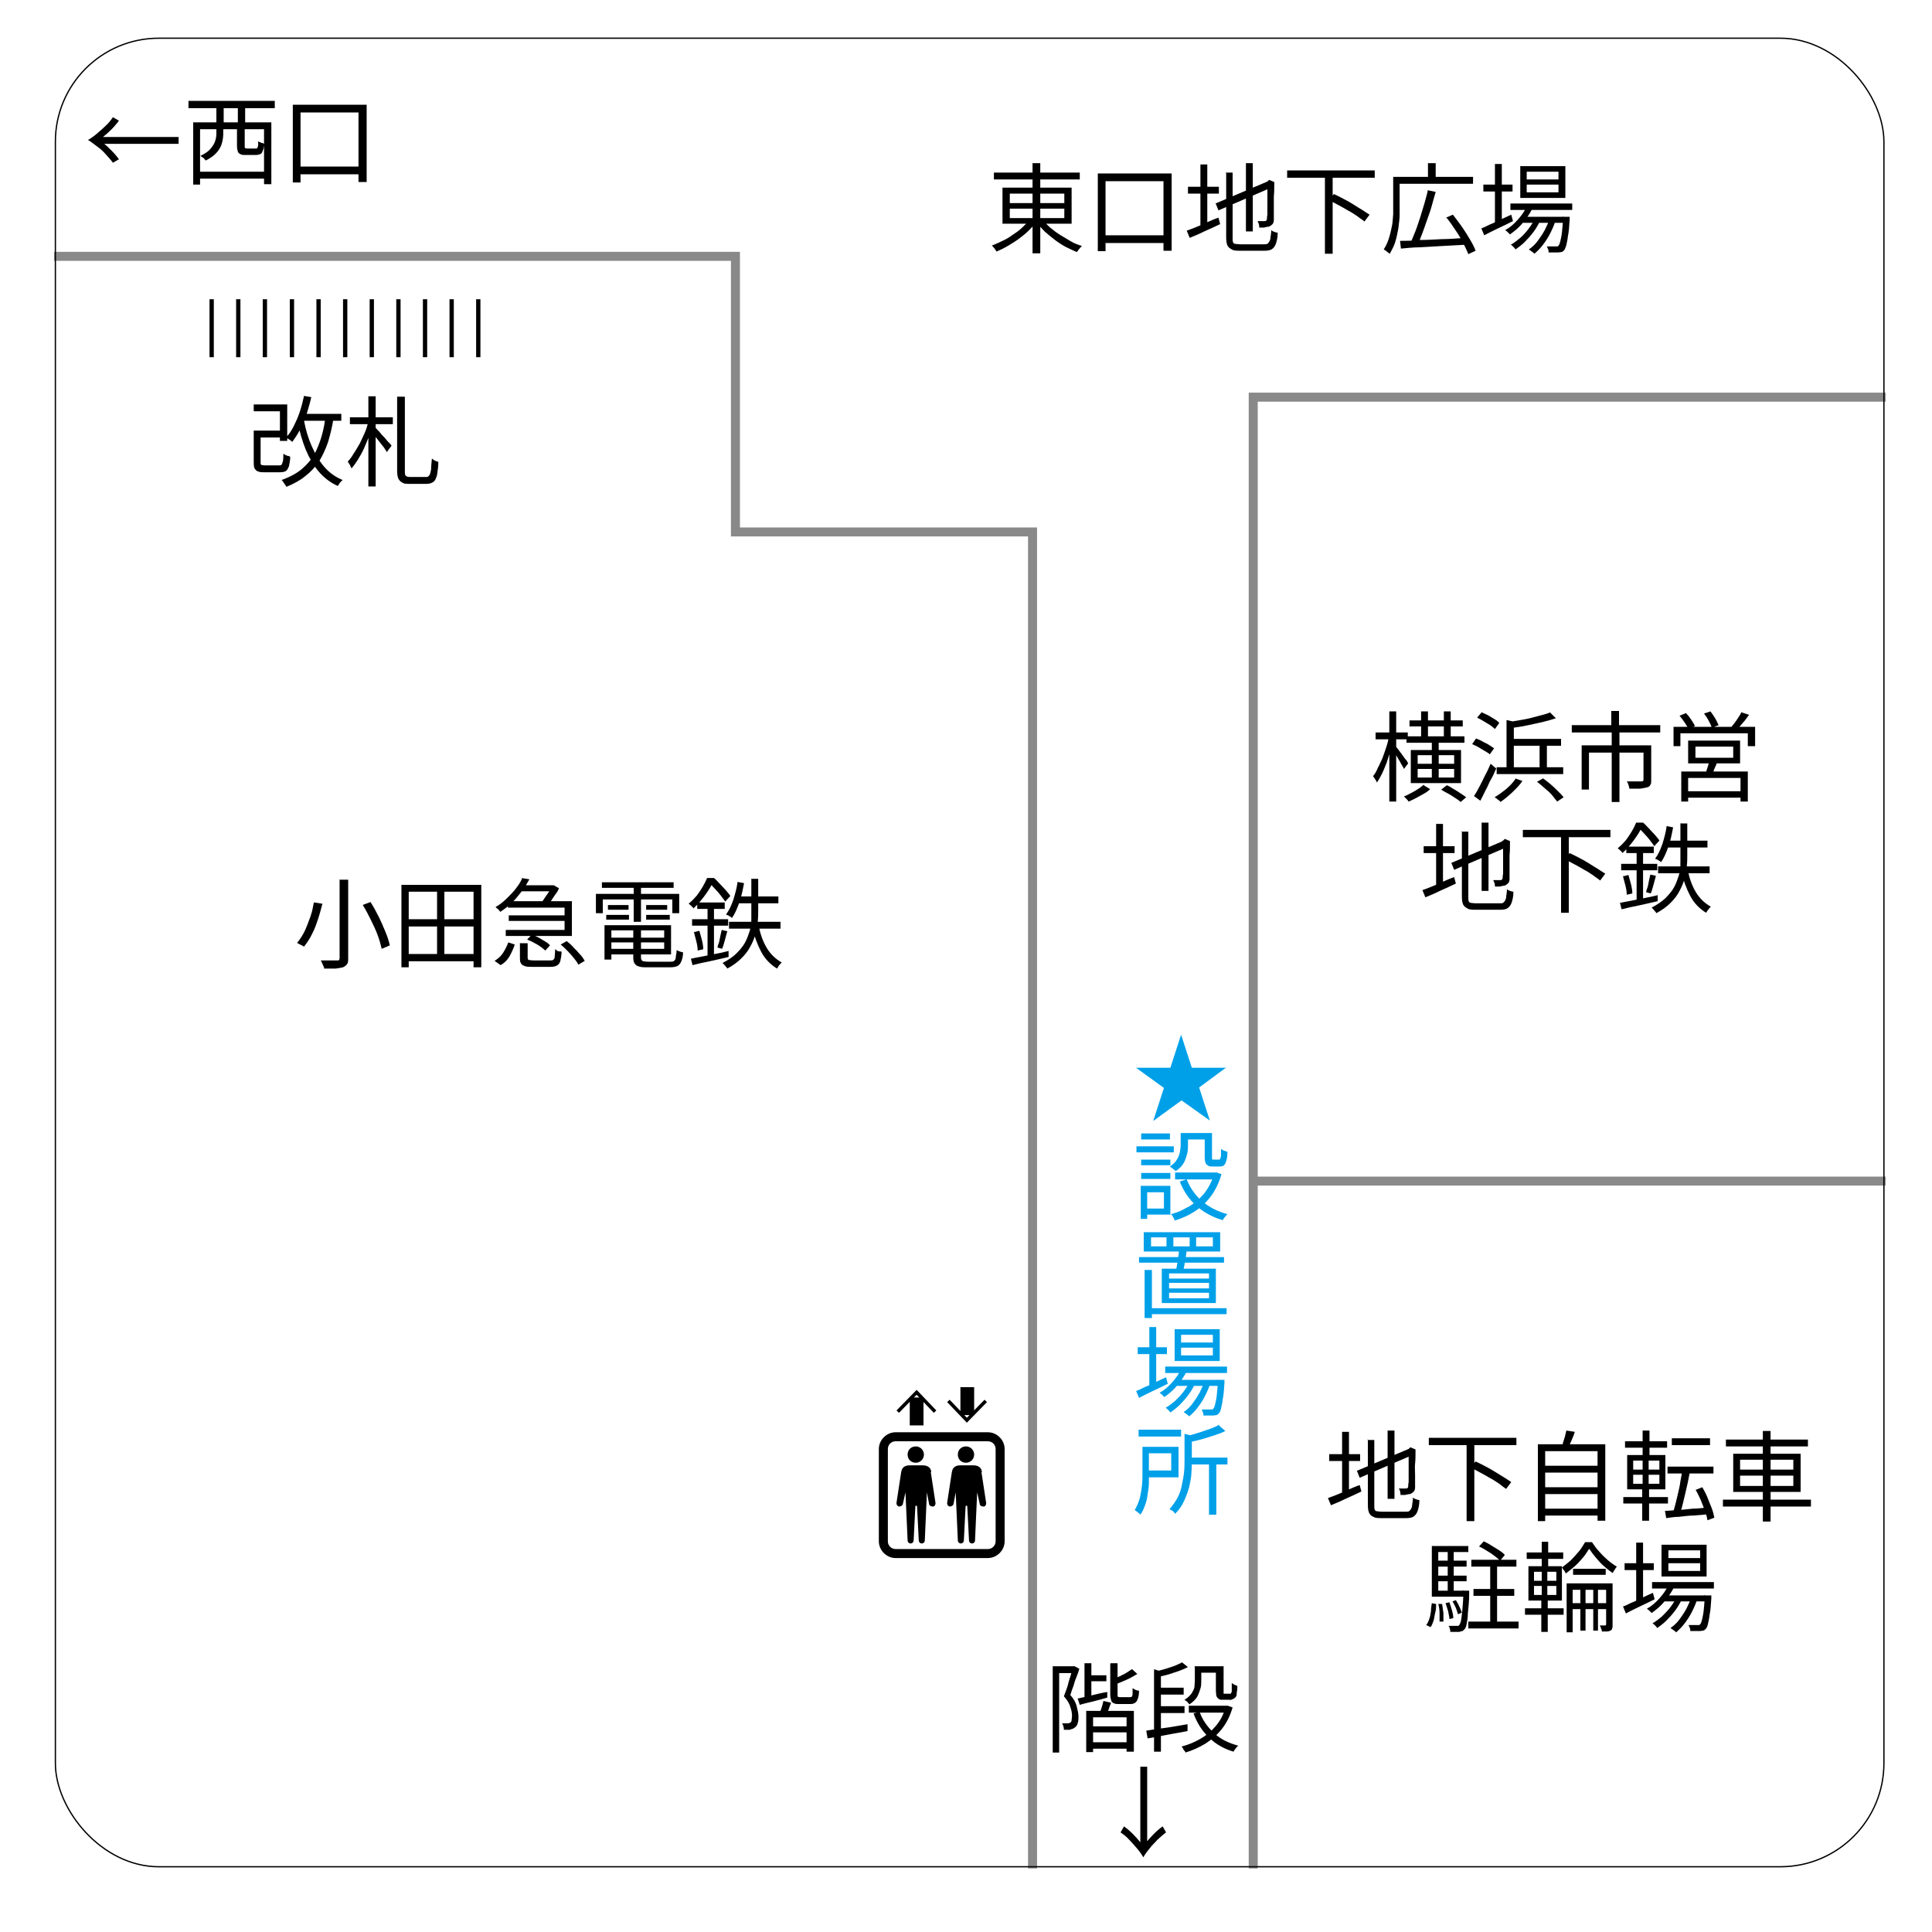<?xml version="1.0" encoding="UTF-8"?>
<svg id="_レイヤー_1" data-name="レイヤー_1" xmlns="http://www.w3.org/2000/svg" width="450" height="450" version="1.1" xmlns:xlink="http://www.w3.org/1999/xlink" viewBox="0 0 450 450">
  <!-- Generator: Adobe Illustrator 29.7.1, SVG Export Plug-In . SVG Version: 2.1.1 Build 8)  -->
  <defs>
    <style>
      .st0 {
        stroke: #898989;
        stroke-width: 2.1px;
      }

      .st0, .st1, .st2, .st3, .st4 {
        fill: none;
      }

      .st0, .st1, .st3 {
        stroke-miterlimit: 10;
      }

      .st1 {
        stroke-width: 1px;
      }

      .st1, .st3, .st4 {
        stroke: #000;
      }

      .st5 {
        fill: #00a0e9;
      }

      .st6 {
        clip-path: url(#clippath-1);
      }

      .st7 {
        clip-path: url(#clippath-3);
      }

      .st3 {
        stroke-width: .8px;
      }

      .st8 {
        clip-path: url(#clippath-2);
      }

      .st9 {
        clip-path: url(#clippath);
      }

      .st4 {
        stroke-width: .3px;
      }
    </style>
    <clipPath id="clippath">
      <path class="st2" d="M37,8.6c-13.5,0-24.4,10.9-24.4,24.4v377.8c0,13.5,10.9,24.4,24.4,24.4h377.8c13.5,0,24.4-10.9,24.4-24.4V33c0-13.5-10.9-24.4-24.4-24.4H37Z"/>
    </clipPath>
    <clipPath id="clippath-1">
      <path class="st2" d="M37,8.6c-13.5,0-24.4,10.9-24.4,24.4v377.8c0,13.5,10.9,24.4,24.4,24.4h377.8c13.5,0,24.4-10.9,24.4-24.4V33c0-13.5-10.9-24.4-24.4-24.4H37Z"/>
    </clipPath>
    <clipPath id="clippath-2">
      <path class="st2" d="M37,8.6c-13.5,0-24.4,10.9-24.4,24.4v377.8c0,13.5,10.9,24.4,24.4,24.4h377.8c13.5,0,24.4-10.9,24.4-24.4V33c0-13.5-10.9-24.4-24.4-24.4H37Z"/>
    </clipPath>
    <clipPath id="clippath-3">
      <path class="st2" d="M37,8.6c-13.5,0-24.4,10.9-24.4,24.4v377.8c0,13.5,10.9,24.4,24.4,24.4h377.8c13.5,0,24.4-10.9,24.4-24.4V33c0-13.5-10.9-24.4-24.4-24.4H37Z"/>
    </clipPath>
  </defs>
  <g class="st9">
    <polyline class="st0" points="455.9 92.5 291.9 92.5 291.9 450.5"/>
    <line class="st0" x1="457.3" y1="275.1" x2="291.9" y2="275.1"/>
  </g>
  <g class="st6">
    <g>
      <path d="M73.2,210.2l1.9.3c-.3,1.1-.6,2.3-1,3.5-.4,1.2-.8,2.4-1.4,3.5-.5,1.1-1.2,2.1-1.9,3-.1-.1-.3-.2-.5-.3s-.4-.2-.6-.3-.4-.2-.5-.3c.7-.8,1.3-1.8,1.8-2.8.5-1.1.9-2.2,1.3-3.3.4-1.1.6-2.2.8-3.3ZM79.2,204.9h1.9v18.3c0,.6,0,1.1-.3,1.4-.2.3-.5.5-.9.7-.4.1-1,.2-1.7.3-.7,0-1.6,0-2.7,0,0-.2,0-.3-.2-.6,0-.2-.2-.4-.3-.7,0-.2-.2-.4-.3-.6.6,0,1.1,0,1.6,0,.5,0,1,0,1.4,0,.4,0,.7,0,.8,0,.2,0,.4,0,.5-.1,0,0,.1-.2.1-.5v-18.3ZM84.7,210.7l1.6-.6c.7,1.1,1.3,2.2,1.9,3.4s1.1,2.4,1.6,3.6c.5,1.2.8,2.2,1,3.1l-1.9.8c-.2-.9-.5-2-.9-3.1s-1-2.4-1.6-3.6c-.6-1.2-1.2-2.4-1.9-3.5Z"/>
      <path d="M93.6,206.1h18.5v19.2h-1.8v-17.6h-15.1v17.6h-1.7v-19.2ZM94.5,222.2h16.7v1.7h-16.7v-1.7ZM94.6,214.1h16.6v1.7h-16.6v-1.7ZM101.8,206.9h1.7v16.2h-1.7v-16.2Z"/>
      <path d="M118.4,219.5l1.5.5c-.3.9-.7,1.8-1.2,2.7-.5.9-1.2,1.6-2.1,2.1l-1.4-1c.8-.5,1.5-1.1,2-1.9s.9-1.6,1.2-2.4ZM121.4,204.5l1.9.3c-.5.9-1,1.8-1.7,2.7-.7.9-1.4,1.8-2.2,2.6-.8.8-1.8,1.6-2.9,2.3,0-.1-.2-.3-.3-.4-.1-.2-.3-.3-.4-.4-.2-.1-.3-.3-.4-.3,1-.6,1.9-1.3,2.7-2.1.8-.8,1.5-1.5,2.1-2.3s1.1-1.5,1.4-2.3ZM118.3,209.9h14.9v8.1h-15.4v-1.4h13.7v-5.2h-13.2v-1.4ZM118.5,213.2h13.6v1.3h-13.6v-1.3ZM120.8,206.2h7.8v1.4h-7.8v-1.4ZM121.2,219.7h1.7v3.3c0,.3,0,.5.3.6.2,0,.5.1,1.1.1h3.9c.3,0,.6,0,.7-.2.2-.1.3-.4.3-.7,0-.4.1-.9.1-1.7.1,0,.3.2.4.3s.4.2.6.2c.2,0,.4,0,.5.1,0,.9-.2,1.7-.3,2.2-.2.5-.4.8-.8,1s-.8.3-1.5.3h-4.2c-.8,0-1.4,0-1.8-.2-.4-.1-.7-.3-.9-.7-.2-.3-.2-.7-.2-1.3v-3.4ZM122.8,218.8l1.1-1.1c.5.2,1,.4,1.6.7.5.3,1,.6,1.5.9.5.3.9.6,1.1.9l-1.1,1.2c-.3-.3-.7-.6-1.1-.9s-.9-.6-1.5-.9c-.5-.3-1-.5-1.5-.7ZM128.3,206.2h.7c0,0,1.2.7,1.2.7-.2.5-.5,1-.9,1.5-.3.5-.7,1-1,1.5s-.7.9-1,1.2c-.2-.1-.4-.3-.6-.4-.3-.2-.5-.3-.7-.4.3-.3.6-.7.9-1.2.3-.4.6-.9.9-1.3.3-.4.5-.8.6-1.2v-.3ZM130.6,220l1.4-.8c.5.4,1.1.9,1.6,1.5.5.5,1.1,1.1,1.5,1.6.5.5.8,1,1.1,1.5l-1.5.9c-.2-.5-.6-1-1-1.5-.4-.5-.9-1.1-1.5-1.7s-1.1-1.1-1.6-1.5Z"/>
      <path d="M138.8,208.2h19.4v4.5h-1.6v-3.2h-16.2v3.2h-1.6v-4.5ZM140.2,205.5h16.7v1.3h-16.7v-1.3ZM140.8,215.5h1.6v8h-1.6v-8ZM141.2,213.1h5.3v1.1h-5.3v-1.1ZM141.6,210.8h4.8v1.1h-4.8v-1.1ZM141.7,218.4h13.7v1.1h-13.7v-1.1ZM141.7,215.5h14.6v6.8h-14.6v-1.3h13v-4.3h-13v-1.3ZM147.6,216.1h1.7v6.9c0,.4.1.6.3.8.2.1.7.2,1.4.2h5.1c.4,0,.7,0,.9-.2.2-.1.4-.4.4-.8,0-.4.2-1,.2-1.7.2.1.4.2.7.3.3.1.5.2.8.2,0,.9-.2,1.6-.4,2.1-.2.5-.5.9-.9,1.1-.4.2-1,.3-1.7.3h-5.3c-.9,0-1.5,0-2-.2-.5-.1-.8-.4-1-.7s-.3-.8-.3-1.4v-6.9ZM147.6,206h1.7v8.7h-1.7v-8.7ZM150.5,210.8h4.9v1.1h-4.9v-1.1ZM150.5,213.1h5.5v1.1h-5.5v-1.1Z"/>
      <path d="M164.7,204.5h.9v.4h.5v.5c-.4.9-1,1.9-1.8,3s-1.7,2.2-2.8,3.2c0-.1-.2-.3-.3-.4-.1-.1-.3-.3-.4-.4-.1-.1-.3-.2-.4-.3.7-.6,1.3-1.2,1.9-1.9.5-.7,1-1.4,1.4-2.1.4-.7.7-1.3,1-2ZM161,223.3c.7-.2,1.6-.3,2.5-.5,1-.2,2-.4,3-.6,1.1-.2,2.1-.4,3.2-.7v1.4c-1.4.3-2.9.7-4.4,1-1.5.3-2.9.6-4,.9l-.4-1.6ZM161.2,214.1h8.4v1.5h-8.4v-1.5ZM161.7,217.1l1.2-.3c.2.7.4,1.4.6,2.2.2.8.3,1.5.3,2.1l-1.3.3c0-.6-.1-1.3-.3-2.1-.2-.8-.4-1.6-.6-2.3ZM162.4,210.2h6.4v1.5h-6.4v-1.5ZM164.8,210.8h1.5v12.5l-1.5.2v-12.7ZM165,204.5h1.3c.5.4.9.9,1.4,1.4.5.5.9,1,1.4,1.5.4.5.8.9,1,1.3l-1.2,1.3c-.2-.4-.6-.8-1-1.4-.4-.5-.8-1-1.3-1.5-.5-.5-.9-1-1.3-1.4h-.3v-1.2ZM168.1,216.6l1.3.3c-.2.7-.4,1.4-.6,2.2-.2.8-.4,1.4-.6,1.9l-1.1-.3c.1-.4.2-.8.4-1.3.1-.5.2-1,.3-1.5s.2-.9.3-1.3ZM174.9,204.7h1.7v7.1c0,.9,0,1.8-.1,2.8,0,1-.2,1.9-.5,2.9-.3,1-.7,2-1.2,2.9-.5,1-1.2,1.9-2.1,2.8-.9.9-2,1.7-3.3,2.4,0-.1-.2-.3-.3-.4-.1-.2-.3-.3-.4-.5-.2-.2-.3-.3-.4-.4,1.3-.7,2.4-1.4,3.2-2.2.8-.8,1.5-1.6,2-2.5s.8-1.8,1.1-2.7.4-1.8.4-2.7c0-.9,0-1.7,0-2.5v-7.1ZM171.7,205.4l1.6.3c-.3,1.6-.6,3.1-1.1,4.5-.5,1.4-1,2.6-1.7,3.6-.1,0-.2-.2-.4-.3-.2-.1-.4-.2-.5-.3-.2,0-.4-.2-.5-.2.7-.9,1.2-2,1.7-3.4.4-1.3.8-2.7,1-4.2ZM169.8,214.7h12v1.6h-12v-1.6ZM171.9,208.8h9.4v1.6h-9.8l.4-1.6ZM176.7,215.6c.4,2,1,3.7,1.9,5.2s2.1,2.6,3.5,3.4c-.1.1-.3.2-.4.4-.2.2-.3.3-.4.5-.1.2-.2.3-.3.5-1.5-.9-2.8-2.2-3.7-3.9s-1.6-3.6-2.1-5.8l1.5-.3Z"/>
    </g>
    <g>
      <path d="M240,51.1l1.4.6c-.5.7-1.2,1.4-1.9,2.1-.7.7-1.5,1.3-2.3,1.9-.8.6-1.7,1.1-2.5,1.6s-1.7.9-2.6,1.3c0-.1-.2-.3-.3-.5-.1-.2-.3-.4-.4-.5-.1-.2-.3-.3-.4-.4.8-.3,1.7-.7,2.5-1.1.9-.4,1.7-.9,2.5-1.5.8-.5,1.6-1.1,2.2-1.7s1.3-1.2,1.7-1.9ZM231.5,40.2h20v1.6h-20v-1.6ZM233.5,43.7h16.1v8.4h-16.1v-8.4ZM235.2,45.1v2.2h12.7v-2.2h-12.7ZM235.2,48.6v2.2h12.7v-2.2h-12.7ZM240.5,38h1.8v21h-1.8v-21ZM242.8,51.1c.5.6,1.1,1.3,1.8,1.9.7.6,1.5,1.2,2.3,1.7.8.5,1.7,1,2.5,1.5s1.7.8,2.6,1.1c-.1.1-.3.3-.4.4s-.3.4-.4.5c-.1.2-.3.4-.4.5-.8-.3-1.7-.8-2.6-1.2-.9-.5-1.7-1-2.6-1.7-.8-.6-1.6-1.3-2.3-1.9-.7-.7-1.3-1.4-1.9-2.1l1.4-.6Z"/>
      <path d="M255.8,40.4h17.1v18h-1.9v-16.2h-13.5v16.3h-1.8v-18.1ZM256.6,54.8h15.7v1.8h-15.7v-1.8Z"/>
      <path d="M276.5,53.7c.6-.2,1.3-.5,2.1-.8.8-.3,1.6-.7,2.5-1.1.9-.4,1.8-.8,2.7-1.1l.4,1.5c-1.2.6-2.4,1.1-3.7,1.7-1.2.6-2.4,1.1-3.4,1.5l-.7-1.7ZM276.7,43.5h7.2v1.6h-7.2v-1.6ZM279.6,38.3h1.6v14.8h-1.6v-14.8ZM283.1,47.4l12.3-5.2.7,1.5-12.3,5.3-.6-1.5ZM285.5,40.2h1.6v15.3c0,.4,0,.7.1.9,0,.2.3.4.5.4.3,0,.6.1,1.2.1h5.5c.5,0,.8,0,1-.3.2-.2.4-.5.5-1,0-.5.2-1.1.2-2,.2.2.4.3.7.4.3.1.6.2.8.2,0,1.1-.2,1.9-.4,2.5-.2.6-.5,1-.9,1.3-.4.3-1,.4-1.8.4h-5.6c-.9,0-1.5,0-2-.3s-.8-.5-1-.9c-.2-.4-.3-1.1-.3-1.9v-15.3ZM290.2,38h1.6v15.9h-1.6v-15.9ZM295.1,42.5h-.2l.4-.3.3-.3,1.2.5v.3c0,1.1,0,2.1-.1,3,0,.9,0,1.8,0,2.6,0,.8,0,1.4,0,1.9,0,.5,0,.9,0,1.1,0,.5-.2.8-.4,1-.2.2-.5.4-.8.5-.3,0-.7.1-1.1.2-.4,0-.8,0-1.1,0,0-.2,0-.5-.1-.8s-.2-.5-.3-.7c.3,0,.6,0,.9,0,.3,0,.5,0,.7,0,.2,0,.3,0,.4-.1s.2-.2.2-.5c0-.2,0-.5.1-.9,0-.5,0-1.1,0-1.8,0-.7,0-1.6,0-2.5v-3.2Z"/>
      <path d="M299.8,39.7h20.4v1.7h-20.4v-1.7ZM308.6,41.1h1.8v18h-1.8v-18ZM309.6,46.5l1.1-1.3c.7.3,1.4.7,2.2,1.1s1.5.8,2.3,1.3,1.4.9,2.1,1.3c.6.4,1.2.8,1.7,1.1l-1.2,1.6c-.4-.4-1-.7-1.6-1.2-.6-.4-1.3-.9-2.1-1.3-.7-.4-1.5-.9-2.3-1.3s-1.5-.8-2.2-1.2Z"/>
      <path d="M324.3,41.2h1.7v6.1c0,.9,0,1.8,0,2.8,0,1-.2,2.1-.3,3.1-.2,1.1-.4,2.1-.7,3.1-.3,1-.8,1.9-1.3,2.8-.1,0-.2-.2-.4-.3-.2-.1-.4-.3-.5-.4s-.4-.2-.5-.3c.5-.8.9-1.6,1.2-2.6.3-.9.5-1.9.7-2.8s.2-1.9.3-2.8c0-.9,0-1.8,0-2.6v-6.1ZM325.2,41.2h17.9v1.6h-17.9v-1.6ZM326.2,56.1c1.2,0,2.7,0,4.3-.2,1.7,0,3.4-.1,5.3-.2,1.9,0,3.7-.2,5.6-.3v1.6c-1.9.1-3.7.2-5.5.3s-3.6.2-5.2.3c-1.6,0-3.1.2-4.4.3l-.2-1.8ZM332.5,44.3l1.9.4c-.3,1-.6,2.1-.9,3.2s-.7,2.2-1.1,3.3c-.4,1.1-.7,2.1-1.1,3.1-.4,1-.7,1.9-1.1,2.7l-1.6-.5c.3-.8.7-1.7,1.1-2.7.4-1,.7-2.1,1.1-3.2.3-1.1.7-2.2,1-3.3.3-1.1.6-2.1.8-3.1ZM332.6,38h1.8v4h-1.8v-4ZM336.8,50.7l1.6-.7c.7.9,1.4,1.8,2.1,2.8.7,1,1.3,2,1.9,3,.6,1,1,1.8,1.3,2.6l-1.7.8c-.3-.8-.7-1.6-1.2-2.6-.5-1-1.1-2-1.8-3-.7-1-1.3-2-2-2.8Z"/>
      <path d="M345,53.2c.6-.2,1.2-.5,2-.9.8-.3,1.6-.7,2.4-1.1.9-.4,1.7-.8,2.6-1.2l.4,1.5c-1.2.6-2.4,1.2-3.5,1.7-1.2.6-2.3,1.1-3.2,1.6l-.7-1.7ZM345.5,43h6.8v1.6h-6.8v-1.6ZM348.2,38.2h1.6v14.1h-1.6v-14.1ZM355.5,48l1.5.4c-.6,1.3-1.4,2.4-2.3,3.5s-2,2-3,2.7c0,0-.2-.2-.3-.3-.1-.1-.3-.3-.4-.4-.2-.1-.3-.2-.4-.3,1.1-.6,2-1.4,2.9-2.4.9-1,1.6-2,2.1-3.1ZM357.5,50.8l1.2.7c-.4.8-.9,1.7-1.5,2.5-.6.8-1.3,1.6-2,2.3-.7.7-1.5,1.3-2.2,1.8-.1-.2-.3-.4-.5-.6-.2-.2-.4-.4-.6-.5.7-.4,1.5-1,2.2-1.6s1.4-1.4,2-2.2c.6-.8,1.1-1.6,1.5-2.4ZM351.8,47.4h14.4v1.5h-14.4v-1.5ZM354.1,38.7h10.5v7.4h-10.5v-7.4ZM354.4,50.5h9.9v1.4h-9.9v-1.4ZM355.6,40v1.8h7.4v-1.8h-7.4ZM355.6,43v1.8h7.4v-1.8h-7.4ZM361.1,50.8l1.2.6c-.3,1-.7,1.9-1.2,2.9-.5,1-1.1,1.9-1.7,2.7-.6.8-1.3,1.5-2,2.1-.2-.2-.3-.3-.6-.5-.2-.2-.5-.3-.7-.5.7-.5,1.4-1.1,2-1.9s1.2-1.7,1.7-2.6c.5-1,.9-1.9,1.2-2.8ZM364,50.5h1.6c0,.4,0,.6,0,.7-.1,1.6-.2,2.9-.4,3.8-.1,1-.3,1.7-.4,2.2-.2.5-.3.9-.5,1.1-.2.2-.4.4-.6.4-.2,0-.5.1-.7.1-.2,0-.6,0-1,0s-.8,0-1.3,0c0-.2,0-.5-.1-.7s-.2-.5-.3-.7c.4,0,.8,0,1.2,0s.6,0,.8,0,.3,0,.4,0c.1,0,.2,0,.3-.2.2-.2.3-.5.4-.9.1-.5.3-1.2.4-2.1s.2-2.1.3-3.6v-.3Z"/>
    </g>
    <g>
      <path d="M323.5,171.6l1.1.3c-.2.9-.4,1.9-.7,2.8-.3,1-.6,1.9-.9,2.9-.4.9-.7,1.8-1.1,2.6-.4.8-.8,1.5-1.2,2.1,0-.2-.2-.5-.4-.8-.2-.3-.3-.5-.5-.7.4-.5.8-1.1,1.1-1.9.4-.7.7-1.5,1.1-2.3.3-.8.6-1.7.9-2.6.3-.9.5-1.7.6-2.5ZM320.4,170.6h7.5v1.6h-7.5v-1.6ZM323.6,165.7h1.6v21h-1.6v-21ZM325.1,173.8c.1.2.3.4.6.8.3.4.6.8.9,1.2s.6.9.9,1.2.4.7.5.8l-1,1.3c-.1-.3-.3-.6-.6-1.1-.2-.4-.5-.9-.8-1.4-.3-.5-.5-.9-.8-1.3-.2-.4-.4-.7-.6-.9l.8-.7ZM331.6,182.9l1.5.9c-.4.4-.9.8-1.5,1.1s-1.2.7-1.8,1c-.6.3-1.2.6-1.7.8-.1-.2-.3-.4-.5-.6s-.4-.4-.6-.6c.6-.2,1.1-.5,1.7-.8s1.1-.6,1.7-1c.5-.3.9-.7,1.3-1ZM327.6,171.5h13.5v1.5h-13.5v-1.5ZM328.3,167.8h12.4v1.4h-12.4v-1.4ZM328.6,174.7h11.7v7.7h-11.7v-7.7ZM330.2,175.9v2h8.5v-2h-8.5ZM330.2,179.1v2h8.5v-2h-8.5ZM331,165.7h1.6v6.7h-1.6v-6.7ZM333.5,172.5h1.6v9.3h-1.6v-9.3ZM335.7,183.9l1.3-1c.5.2,1,.5,1.6.9.6.3,1.1.7,1.6,1,.5.3.9.6,1.3.9l-1.3,1.1c-.3-.3-.7-.6-1.2-.9s-1-.7-1.6-1c-.6-.3-1.1-.6-1.6-.9ZM336.3,165.7h1.6v6.8h-1.6v-6.8Z"/>
      <path d="M342.9,173.3l.9-1.3c.5.2,1,.4,1.5.7.5.3,1.1.5,1.5.8.5.3.9.6,1.2.8l-1,1.4c-.3-.3-.7-.5-1.2-.8-.5-.3-1-.6-1.5-.9-.5-.3-1.1-.5-1.6-.8ZM343.4,185.3c.4-.6.8-1.3,1.2-2.1.4-.8.9-1.7,1.3-2.6.5-.9.9-1.8,1.3-2.7l1.3,1.1c-.4.8-.7,1.7-1.2,2.5s-.8,1.8-1.3,2.6c-.4.9-.8,1.6-1.2,2.4l-1.5-1.1ZM344.1,167.1l1-1.2c.5.2,1,.5,1.5.7.5.3,1,.6,1.5.9.5.3.9.6,1.1.9l-1,1.4c-.3-.3-.7-.6-1.1-.9-.5-.3-1-.6-1.5-.9-.5-.3-1-.6-1.5-.8ZM352.9,181.3l1.7.6c-.4.6-.9,1.2-1.5,1.8-.6.6-1.2,1.2-1.8,1.7-.6.5-1.2,1-1.8,1.4-.1-.1-.2-.3-.4-.4-.2-.1-.4-.3-.5-.4-.2-.1-.4-.3-.5-.3.9-.5,1.8-1.2,2.7-1.9.9-.8,1.6-1.5,2.2-2.4ZM348.6,178.7h15.5v1.6h-15.5v-1.6ZM350.9,167.7l1.7.4v11.7h-1.7v-12.1ZM361,165.9l1.4,1.4c-.9.3-2,.6-3.2.9-1.2.3-2.4.5-3.7.8s-2.5.4-3.7.6c0-.2,0-.5-.2-.7s-.2-.5-.3-.7c1.2-.2,2.3-.4,3.5-.6,1.2-.2,2.3-.5,3.4-.8,1.1-.3,2-.5,2.7-.8ZM351.8,172.1h11.8v1.6h-11.8v-1.6ZM358,182.1l1.4-.8c.6.4,1.2.9,1.8,1.4.6.5,1.2,1.1,1.7,1.6.5.5,1,1,1.3,1.4l-1.5,1c-.3-.4-.7-.9-1.2-1.5s-1.1-1.1-1.7-1.6-1.2-1.1-1.8-1.5ZM358.6,172.9h1.7v7h-1.7v-7Z"/>
      <path d="M366.1,168.9h20.6v1.7h-20.6v-1.7ZM368.4,173.6h15v1.7h-13.3v8.6h-1.7v-10.2ZM375.3,165.6h1.8v4.3h-1.8v-4.3ZM375.4,170.4h1.8v16.4h-1.8v-16.4ZM382.8,173.6h1.8v8.1c0,.5,0,.9-.2,1.1-.1.3-.4.5-.8.6-.4.1-.9.2-1.6.3-.7,0-1.5,0-2.5,0,0-.3-.1-.5-.2-.9-.1-.3-.2-.6-.4-.8.5,0,1,0,1.5,0,.5,0,.8,0,1.2,0h.7c.2,0,.3,0,.4-.1s.1-.2.1-.3v-8Z"/>
      <path d="M389.9,169.3h18.9v4.5h-1.7v-3h-15.7v3h-1.6v-4.5ZM391.2,166.7l1.5-.6c.4.4.8.9,1.2,1.5.4.6.7,1.1.9,1.5l-1.5.7c-.2-.4-.5-.9-.9-1.5-.4-.6-.8-1.1-1.2-1.6ZM391.6,179.7h15.5v7h-1.7v-5.5h-12.2v5.5h-1.6v-7ZM392.5,184.3h13.7v1.5h-13.7v-1.5ZM393.2,172.5h12.1v5.3h-12.1v-5.3ZM394.9,173.9v2.6h8.8v-2.6h-8.8ZM396.9,166.2l1.5-.5c.4.5.7,1,1.1,1.6.3.6.6,1.1.8,1.6l-1.6.6c-.1-.5-.4-1-.7-1.6-.3-.6-.7-1.2-1.1-1.7ZM398.1,177.2l1.9.2c-.2.6-.4,1.1-.7,1.7-.2.6-.4,1.1-.6,1.5l-1.5-.3c.2-.4.3-1,.5-1.5s.3-1.1.4-1.5ZM405.6,165.9l1.8.6c-.5.6-.9,1.3-1.5,1.9-.5.6-1,1.2-1.5,1.7l-1.3-.6c.3-.3.6-.7.9-1.1.3-.4.6-.8.9-1.3.3-.4.5-.8.7-1.2Z"/>
    </g>
    <g>
      <path d="M331.4,207.3c.6-.2,1.3-.5,2.1-.8.8-.3,1.6-.7,2.5-1.1.9-.4,1.8-.8,2.7-1.1l.4,1.5c-1.2.6-2.4,1.1-3.7,1.7-1.2.6-2.4,1.1-3.4,1.5l-.7-1.7ZM331.6,197.1h7.2v1.6h-7.2v-1.6ZM334.5,191.9h1.6v14.8h-1.6v-14.8ZM338,201l12.3-5.2.7,1.5-12.3,5.3-.6-1.5ZM340.4,193.7h1.6v15.3c0,.4,0,.7.1.9,0,.2.3.4.5.4.3,0,.6.1,1.2.1h5.5c.5,0,.8,0,1-.3.2-.2.4-.5.5-1,0-.5.2-1.1.2-2,.2.2.4.3.7.4.3.1.6.2.8.2,0,1.1-.2,1.9-.4,2.5-.2.6-.5,1-.9,1.3-.4.3-1,.4-1.8.4h-5.6c-.9,0-1.5,0-2-.3s-.8-.5-1-.9c-.2-.4-.3-1.1-.3-1.9v-15.3ZM345.1,191.6h1.6v15.9h-1.6v-15.9ZM350,196h-.2l.4-.3.3-.3,1.2.5v.3c0,1.1,0,2.1-.1,3,0,.9,0,1.8,0,2.6,0,.8,0,1.4,0,1.9,0,.5,0,.9,0,1.1,0,.5-.2.8-.4,1-.2.2-.5.4-.8.5-.3,0-.7.1-1.1.2-.4,0-.8,0-1.1,0,0-.2,0-.5-.1-.8s-.2-.5-.3-.7c.3,0,.6,0,.9,0,.3,0,.5,0,.7,0,.2,0,.3,0,.4-.1s.2-.2.2-.5c0-.2,0-.5.1-.9,0-.5,0-1.1,0-1.8,0-.7,0-1.6,0-2.5v-3.2Z"/>
      <path d="M354.7,193.3h20.4v1.7h-20.4v-1.7ZM363.6,194.6h1.8v18h-1.8v-18ZM364.5,200l1.1-1.3c.7.3,1.4.7,2.2,1.1s1.5.8,2.3,1.3,1.4.9,2.1,1.3c.6.4,1.2.8,1.7,1.1l-1.2,1.6c-.4-.4-1-.7-1.6-1.2-.6-.4-1.3-.9-2.1-1.3-.7-.4-1.5-.9-2.3-1.3s-1.5-.8-2.2-1.2Z"/>
      <path d="M381.1,191.6h.9v.4h.5v.5c-.4.9-1,1.9-1.8,3s-1.7,2.2-2.8,3.2c0-.1-.2-.3-.3-.4-.1-.1-.3-.3-.4-.4-.1-.1-.3-.2-.4-.3.7-.6,1.3-1.2,1.9-1.9.5-.7,1-1.4,1.4-2.1.4-.7.7-1.3,1-2ZM377.4,210.3c.7-.2,1.6-.3,2.5-.5,1-.2,2-.4,3-.6s2.1-.4,3.2-.7v1.4c-1.4.3-2.9.7-4.4,1s-2.9.6-4,.9l-.4-1.6ZM377.6,201.2h8.4v1.5h-8.4v-1.5ZM378.1,204.1l1.2-.3c.2.7.4,1.4.6,2.2.2.8.3,1.5.3,2.1l-1.3.3c0-.6-.1-1.3-.3-2.1-.2-.8-.4-1.6-.6-2.3ZM378.8,197.2h6.4v1.5h-6.4v-1.5ZM381.2,197.8h1.5v12.5l-1.5.2v-12.7ZM381.4,191.6h1.3c.5.4.9.9,1.4,1.4.5.5.9,1,1.4,1.5.4.5.8.9,1,1.3l-1.2,1.3c-.2-.4-.6-.8-1-1.4-.4-.5-.8-1-1.3-1.5s-.9-1-1.3-1.4h-.3v-1.2ZM384.4,203.7l1.3.3c-.2.7-.4,1.4-.6,2.2-.2.8-.4,1.4-.6,1.9l-1.1-.3c.1-.4.2-.8.4-1.3.1-.5.2-1,.3-1.5s.2-.9.3-1.3ZM391.3,191.8h1.7v7.1c0,.9,0,1.8-.1,2.8,0,1-.2,1.9-.5,2.9-.3,1-.7,2-1.2,2.9-.5,1-1.2,1.9-2.1,2.8s-2,1.7-3.3,2.4c0-.1-.2-.3-.3-.4-.1-.2-.3-.3-.4-.5-.2-.2-.3-.3-.4-.4,1.3-.7,2.4-1.4,3.2-2.2.8-.8,1.5-1.6,2-2.5s.8-1.8,1.1-2.7.4-1.8.4-2.7c0-.9,0-1.7,0-2.5v-7.1ZM388.1,192.4l1.6.3c-.3,1.6-.6,3.1-1.1,4.5-.5,1.4-1,2.6-1.7,3.6-.1,0-.2-.2-.4-.3-.2-.1-.4-.2-.5-.3-.2,0-.4-.2-.5-.2.7-.9,1.2-2,1.7-3.4.4-1.3.8-2.7,1-4.2ZM386.2,201.8h12v1.6h-12v-1.6ZM388.3,195.8h9.4v1.6h-9.8l.4-1.6ZM393.1,202.6c.4,2,1,3.7,1.9,5.2.9,1.5,2.1,2.6,3.5,3.4-.1.1-.3.2-.4.4s-.3.3-.4.5c-.1.2-.2.3-.3.5-1.5-.9-2.8-2.2-3.7-3.9-.9-1.7-1.6-3.6-2.1-5.8l1.5-.3Z"/>
    </g>
    <g>
      <path d="M309.4,348.9c.6-.2,1.3-.5,2.1-.8.8-.3,1.6-.7,2.5-1.1.9-.4,1.8-.8,2.7-1.1l.4,1.5c-1.2.6-2.4,1.1-3.7,1.7-1.2.6-2.4,1.1-3.4,1.5l-.7-1.7ZM309.6,338.7h7.2v1.6h-7.2v-1.6ZM312.6,333.5h1.6v14.8h-1.6v-14.8ZM316,342.6l12.3-5.2.7,1.5-12.3,5.3-.6-1.5ZM318.5,335.4h1.6v15.3c0,.4,0,.7.1.9,0,.2.3.4.5.4.3,0,.6.1,1.2.1h5.5c.5,0,.8,0,1-.3.2-.2.4-.5.5-1,0-.5.2-1.1.2-2,.2.2.4.3.7.4.3.1.6.2.8.2,0,1.1-.2,1.9-.4,2.5-.2.6-.5,1-.9,1.3-.4.3-1,.4-1.8.4h-5.6c-.9,0-1.5,0-2-.3-.5-.2-.8-.5-1-.9s-.3-1.1-.3-1.9v-15.3ZM323.2,333.2h1.6v15.9h-1.6v-15.9ZM328,337.7h-.2l.4-.3.3-.3,1.2.5v.3c0,1.1,0,2.1-.1,3s0,1.8,0,2.6c0,.8,0,1.4,0,1.9,0,.5,0,.9,0,1.1,0,.5-.2.8-.4,1-.2.2-.5.4-.8.5-.3,0-.7.1-1.1.2-.4,0-.8,0-1.1,0,0-.2,0-.5-.1-.8,0-.3-.2-.5-.3-.7.3,0,.6,0,.9,0,.3,0,.5,0,.7,0,.2,0,.3,0,.4-.1.1,0,.2-.2.2-.5,0-.2,0-.5.1-.9,0-.5,0-1.1,0-1.8,0-.7,0-1.6,0-2.5v-3.2Z"/>
      <path d="M332.8,334.9h20.4v1.7h-20.4v-1.7ZM341.6,336.3h1.8v18h-1.8v-18ZM342.6,341.7l1.1-1.3c.7.3,1.4.7,2.2,1.1s1.5.8,2.3,1.3c.7.4,1.4.9,2.1,1.3s1.2.8,1.7,1.1l-1.2,1.6c-.4-.3-1-.7-1.6-1.2-.6-.4-1.3-.9-2.1-1.3-.7-.4-1.5-.9-2.3-1.3s-1.5-.8-2.2-1.2Z"/>
      <path d="M358.1,336.4h15.8v17.8h-1.8v-16.2h-12.2v16.3h-1.7v-17.9ZM359.3,341.4h13.3v1.6h-13.3v-1.6ZM359.3,346.4h13.3v1.6h-13.3v-1.6ZM359.3,351.4h13.3v1.6h-13.3v-1.6ZM364.8,333.2l2,.3c-.2.7-.5,1.4-.8,2.1-.3.7-.6,1.3-.8,1.8l-1.5-.3c.2-.4.3-.8.4-1.2.1-.4.3-.9.4-1.3.1-.4.2-.9.3-1.2Z"/>
      <path d="M378.1,348.7h10.4v1.5h-10.4v-1.5ZM378.5,335.7h9.8v1.5h-9.8v-1.5ZM379,338.9h8.9v8h-8.9v-8ZM380.4,340.2v2.1h6.1v-2.1h-6.1ZM380.4,343.5v2.1h6.1v-2.1h-6.1ZM382.6,333.2h1.6v6.3h-1.6v-6.3ZM382.7,339.5h1.3v6.6h.1v8.1h-1.6v-8.1h.1v-6.6ZM387.8,351.9c.8,0,1.8-.1,2.9-.2,1.1,0,2.3-.2,3.5-.3,1.3,0,2.5-.2,3.8-.3v1.6c-1.2.1-2.4.2-3.6.3-1.2,0-2.3.2-3.4.3-1.1,0-2.1.2-2.9.3l-.3-1.7ZM388.4,341.6h10.7v1.6h-10.7v-1.6ZM389.4,335h8.9v1.6h-8.9v-1.6ZM391.7,342.5l1.9.4c-.2.8-.3,1.6-.5,2.5s-.4,1.7-.6,2.6c-.2.9-.4,1.7-.6,2.5s-.4,1.5-.6,2.1l-1.6-.4c.2-.6.4-1.3.6-2.1.2-.8.4-1.6.6-2.5s.4-1.7.5-2.6c.2-.9.3-1.7.4-2.4ZM395,347l1.5-.6c.4.7.9,1.6,1.2,2.4s.7,1.7,1,2.5.5,1.6.6,2.2l-1.6.6c-.1-.7-.3-1.4-.6-2.2-.3-.8-.6-1.7-1-2.6-.4-.9-.8-1.7-1.2-2.4Z"/>
      <path d="M401.3,349.3h20.5v1.6h-20.5v-1.6ZM402,335.3h19.1v1.6h-19.1v-1.6ZM403.7,338.6h15.7v8.9h-15.7v-8.9ZM405.3,340v2.3h12.4v-2.3h-12.4ZM405.3,343.7v2.4h12.4v-2.4h-12.4ZM410.6,333.3h1.8v21.1h-1.8v-21.1Z"/>
    </g>
    <g>
      <path d="M333.4,373.4l1.1.2c0,.7,0,1.3-.2,2s-.2,1.3-.4,1.9c-.2.6-.4,1.1-.7,1.5l-1-.5c.3-.4.5-.8.7-1.4.2-.5.3-1.1.4-1.8,0-.6.1-1.3.2-1.9ZM333.5,360.1h8.5v1.4h-7v9.8h-1.5v-11.2ZM333.5,370.5h7.8v1.4h-7.8v-1.4ZM334.4,363.5h7.2v1.4h-7.2v-1.4ZM334.4,367h7.2v1.3h-7.2v-1.3ZM335,373.6h.9c.1.6.2,1.3.3,2.1,0,.8,0,1.5,0,2h-.9c0-.4,0-1.1,0-1.9,0-.8-.1-1.5-.3-2.2ZM336.7,373.4l.9-.2c.2.6.4,1.2.6,1.9s.3,1.3.3,1.8l-.9.2c0-.5-.2-1.1-.3-1.8-.2-.7-.4-1.3-.6-1.9ZM337.2,360.9h1.4v10.3h-1.4v-10.3ZM340.7,370.5h1.5c0,.3,0,.6,0,.7,0,1.9-.2,3.4-.3,4.5,0,1.1-.2,2-.3,2.6-.1.6-.3,1-.5,1.2-.2.2-.4.4-.5.4s-.4.1-.7.2c-.2,0-.5,0-.9,0-.4,0-.8,0-1.2,0,0-.2,0-.5-.1-.7,0-.3-.2-.5-.3-.7.4,0,.8,0,1.1,0,.3,0,.6,0,.7,0s.3,0,.4,0,.2-.1.3-.2c.1-.2.3-.5.4-1,.1-.5.2-1.4.3-2.4s.2-2.5.3-4.4v-.3ZM338.3,373l.8-.3c.3.5.6,1,.8,1.5.3.5.4,1,.6,1.4l-.9.4c-.1-.4-.3-.9-.5-1.5-.3-.6-.5-1.1-.8-1.5ZM342,377.7h11.7v1.6h-11.7v-1.6ZM342.7,363.3h10.5v1.6h-10.5v-1.6ZM343.2,370.1h9.5v1.6h-9.5v-1.6ZM344.5,360.2l1.1-1.2c.6.3,1.2.6,1.8,1,.6.4,1.2.7,1.8,1.1s1,.7,1.3,1.1l-1.1,1.3c-.3-.3-.8-.7-1.3-1.1-.5-.4-1.1-.8-1.8-1.2-.6-.4-1.2-.7-1.8-1ZM347.1,363.9h1.6v14.9h-1.6v-14.9Z"/>
      <path d="M355.2,374.6h9v1.5h-9v-1.5ZM355.6,361.6h8.5v1.5h-8.5v-1.5ZM356,364.8h7.8v8h-7.8v-8ZM357.3,366.1v2.1h5.2v-2.1h-5.2ZM357.3,369.4v2.1h5.2v-2.1h-5.2ZM359.1,359.1h1.5v6.3h-1.5v-6.3ZM359.2,365.4h1.2v6.6h.1v8.1h-1.5v-8.1h.1v-6.6ZM370.1,360.8c-.4.6-.8,1.3-1.4,2-.6.7-1.2,1.4-1.9,2s-1.4,1.2-2.1,1.7c-.1-.2-.2-.5-.4-.7s-.3-.5-.5-.7c.7-.5,1.4-1.1,2.1-1.7.7-.7,1.3-1.4,1.9-2.1.6-.7,1-1.5,1.4-2.1h1.6c.5.7,1,1.5,1.7,2.2.6.7,1.3,1.4,2,2,.7.6,1.4,1.1,2.1,1.5-.2.2-.3.4-.5.7-.2.3-.3.5-.5.8-.7-.5-1.3-1-2-1.6-.7-.6-1.3-1.3-1.9-2-.6-.7-1.1-1.4-1.5-2ZM364.9,368.8h9.8v1.5h-8.4v9.9h-1.4v-11.3ZM365.6,373.4h9.1v1.4h-9.1v-1.4ZM366.4,365.4h7.6v1.4h-7.6v-1.4ZM368.1,369.3h1.2v10.5h-1.2v-10.5ZM371.1,369.3h1.1v10.5h-1.1v-10.5ZM374.1,368.8h1.5v9.7c0,.3,0,.6-.1.8,0,.2-.2.4-.4.5-.2.1-.5.2-.8.2-.3,0-.7,0-1.2,0,0-.2,0-.4-.2-.7,0-.3-.2-.5-.3-.7.3,0,.5,0,.8,0h.5c.1,0,.2-.1.2-.3v-9.7Z"/>
      <path d="M378,374.2c.6-.2,1.2-.5,2-.9.8-.3,1.6-.7,2.4-1.1s1.7-.8,2.6-1.2l.4,1.5c-1.2.6-2.4,1.2-3.5,1.7-1.2.6-2.3,1.1-3.2,1.6l-.7-1.7ZM378.4,364.1h6.8v1.6h-6.8v-1.6ZM381.1,359.3h1.6v14.1h-1.6v-14.1ZM388.5,369.1l1.5.4c-.6,1.3-1.4,2.4-2.3,3.5s-2,2-3,2.7c0,0-.2-.2-.3-.3-.1-.1-.3-.3-.4-.4-.2-.1-.3-.2-.4-.3,1.1-.6,2-1.4,2.9-2.4s1.6-2,2.1-3.1ZM390.5,371.9l1.2.7c-.4.8-.9,1.7-1.5,2.5-.6.8-1.3,1.6-2,2.3s-1.5,1.3-2.2,1.8c-.1-.2-.3-.4-.5-.6-.2-.2-.4-.4-.6-.5.7-.4,1.5-1,2.2-1.6.7-.7,1.4-1.4,2-2.2.6-.8,1.1-1.6,1.5-2.4ZM384.8,368.5h14.4v1.5h-14.4v-1.5ZM387,359.8h10.5v7.4h-10.5v-7.4ZM387.4,371.6h9.9v1.4h-9.9v-1.4ZM388.6,361.1v1.8h7.4v-1.8h-7.4ZM388.6,364.1v1.8h7.4v-1.8h-7.4ZM394.1,371.9l1.2.6c-.3,1-.7,1.9-1.2,2.9-.5,1-1.1,1.9-1.7,2.7-.6.8-1.3,1.5-2,2.1-.2-.2-.3-.3-.6-.5-.2-.2-.5-.3-.7-.5.7-.5,1.4-1.1,2-1.9s1.2-1.7,1.7-2.6c.5-1,.9-1.9,1.2-2.8ZM397,371.6h1.6c0,.4,0,.6,0,.7-.1,1.6-.2,2.9-.4,3.8-.1,1-.3,1.7-.4,2.2s-.3.9-.5,1.1c-.2.2-.4.4-.6.4-.2,0-.5.1-.7.1-.2,0-.6,0-1,0s-.8,0-1.3,0c0-.2,0-.5-.1-.7s-.2-.5-.3-.7c.4,0,.8,0,1.2,0s.6,0,.8,0,.3,0,.4,0c.1,0,.2,0,.3-.2.2-.2.3-.5.4-.9.1-.5.3-1.2.4-2.1s.2-2.1.3-3.6v-.3Z"/>
    </g>
    <path class="st5" d="M266,337h1.6v6.2c0,.7,0,1.5,0,2.4,0,.8-.2,1.7-.3,2.5-.1.9-.3,1.7-.6,2.5-.3.8-.6,1.6-1.1,2.2,0-.1-.2-.2-.4-.4-.2-.1-.3-.3-.5-.4-.2-.1-.3-.2-.4-.3.5-.8.9-1.8,1.2-2.8.2-1,.4-2,.5-3s.1-2,.1-2.8v-6.1ZM265.2,333h9.9v1.6h-9.9v-1.6ZM267,337h7.5v7.1h-7.5v-1.6h5.8v-4h-5.8v-1.6ZM276,334l2.1.5c0,.2-.2.3-.5.3v5.2c0,.9,0,1.9-.1,3,0,1.1-.3,2.2-.5,3.3-.3,1.1-.7,2.2-1.2,3.3-.5,1.1-1.2,2.1-2.1,3,0-.1-.2-.3-.3-.4-.1-.2-.3-.3-.5-.4-.2-.1-.3-.2-.5-.3.8-.9,1.4-1.8,1.9-2.7.5-1,.8-1.9,1-3,.2-1,.4-2,.5-3s.1-1.9.1-2.8v-6.1ZM283.9,332l1.5,1.3c-.7.4-1.6.7-2.5,1-.9.3-1.9.6-2.9.9-1,.3-2,.5-2.9.7,0-.2-.1-.4-.3-.7-.1-.3-.2-.5-.4-.7.9-.2,1.8-.5,2.8-.8.9-.3,1.8-.6,2.7-.9.8-.3,1.5-.6,2.1-1ZM276.7,339.5h9.2v1.6h-9.2v-1.6ZM281.6,340.6h1.7v12.2h-1.7v-12.2Z"/>
    <path class="st5" d="M264.6,324c.6-.2,1.2-.5,2-.9.8-.3,1.6-.7,2.4-1.1s1.7-.8,2.6-1.2l.4,1.5c-1.2.6-2.4,1.2-3.5,1.7-1.2.6-2.3,1.1-3.2,1.6l-.7-1.7ZM265,313.8h6.8v1.6h-6.8v-1.6ZM267.7,309.1h1.6v14.1h-1.6v-14.1ZM275,318.8l1.5.4c-.6,1.3-1.4,2.4-2.3,3.5s-2,2-3,2.7c0,0-.2-.2-.3-.3-.1-.1-.3-.3-.4-.4-.2-.1-.3-.2-.4-.3,1.1-.6,2-1.4,2.9-2.4s1.6-2,2.1-3.1ZM277.1,321.7l1.2.7c-.4.8-.9,1.7-1.5,2.5-.6.8-1.3,1.6-2,2.3s-1.5,1.3-2.2,1.8c-.1-.2-.3-.4-.5-.6-.2-.2-.4-.4-.6-.5.7-.4,1.5-1,2.2-1.6.7-.7,1.4-1.4,2-2.2.6-.8,1.1-1.6,1.5-2.4ZM271.4,318.3h14.4v1.5h-14.4v-1.5ZM273.6,309.6h10.5v7.4h-10.5v-7.4ZM273.9,321.4h9.9v1.4h-9.9v-1.4ZM275.1,310.9v1.8h7.4v-1.8h-7.4ZM275.1,313.9v1.8h7.4v-1.8h-7.4ZM280.7,321.6l1.2.6c-.3,1-.7,1.9-1.2,2.9-.5,1-1.1,1.9-1.7,2.7-.6.8-1.3,1.5-2,2.1-.2-.2-.3-.3-.6-.5-.2-.2-.5-.3-.7-.5.7-.5,1.4-1.1,2-1.9s1.2-1.7,1.7-2.6c.5-1,.9-1.9,1.2-2.8ZM283.6,321.4h1.6c0,.4,0,.6,0,.7-.1,1.6-.2,2.9-.4,3.8-.1,1-.3,1.7-.4,2.2s-.3.9-.5,1.1c-.2.2-.4.4-.6.4-.2,0-.5.1-.7.1-.2,0-.6,0-1,0s-.8,0-1.3,0c0-.2,0-.5-.1-.7s-.2-.5-.3-.7c.4,0,.8,0,1.2,0s.6,0,.8,0,.3,0,.4,0c.1,0,.2,0,.3-.2.2-.2.3-.5.4-.9.1-.5.3-1.2.4-2.1s.2-2.1.3-3.6v-.3Z"/>
    <path class="st5" d="M265.3,292.8h19.8v1.3h-19.8v-1.3ZM266.4,287h17.8v4.5h-17.8v-4.5ZM266.6,295.8h1.7v11.2h-1.7v-11.2ZM267.3,304.7h18.4v1.4h-18.4v-1.4ZM268.1,288.2v2.1h3.6v-2.1h-3.6ZM270.6,295.5h12.6v8h-12.6v-8ZM272.3,296.6v1.2h9.3v-1.2h-9.3ZM272.3,298.8v1.3h9.3v-1.3h-9.3ZM272.3,301.1v1.3h9.3v-1.3h-9.3ZM273.3,288.2v2.1h3.8v-2.1h-3.8ZM274.7,291.2h1.7c-.1.9-.2,1.7-.4,2.6-.1.9-.3,1.6-.4,2.2h-1.7c.1-.7.3-1.4.4-2.3.1-.9.3-1.7.3-2.5ZM278.6,288.2v2.1h3.9v-2.1h-3.9Z"/>
    <path class="st5" d="M264.7,267h8.7v1.4h-8.7v-1.4ZM265.7,276.2h1.5v7.7h-1.5v-7.7ZM265.8,270.1h6.8v1.3h-6.8v-1.3ZM265.8,273.2h6.8v1.4h-6.8v-1.4ZM265.8,264h6.7v1.4h-6.7v-1.4ZM266.6,276.2h6v6.7h-6v-1.4h4.5v-3.8h-4.5v-1.4ZM275.1,263.9h1.6v2.8c0,.6,0,1.3-.2,2.1-.2.7-.4,1.4-.8,2.1s-1,1.3-1.9,1.9c0-.1-.2-.3-.4-.4l-.5-.4c-.2-.1-.3-.2-.4-.3.7-.5,1.3-1,1.6-1.6.4-.6.6-1.1.7-1.7s.2-1.1.2-1.7v-2.7ZM282.8,273.1h.6c0,0,1.1.4,1.1.4-.4,1.5-1,2.8-1.7,4-.7,1.2-1.6,2.2-2.5,3.1-1,.9-2,1.6-3.1,2.2s-2.3,1.1-3.6,1.5c0-.2-.1-.3-.2-.5-.1-.2-.2-.4-.3-.6-.1-.2-.2-.3-.4-.4,1.2-.3,2.3-.7,3.3-1.3,1.1-.5,2.1-1.2,3-2,.9-.8,1.7-1.7,2.3-2.7s1.2-2.2,1.5-3.4v-.3ZM273.7,273.1h9.8v1.6h-9.8v-1.6ZM276.4,274.7c.8,2,2,3.7,3.6,5.1,1.7,1.4,3.6,2.4,5.9,3-.1.1-.3.3-.4.4-.1.2-.3.4-.4.5-.1.2-.2.3-.3.5-2.4-.7-4.4-1.8-6.1-3.3-1.7-1.5-3-3.4-3.9-5.7l1.5-.5ZM275.8,263.9h5.7v1.5h-5.7v-1.5ZM280.7,263.9h1.6v5.6c0,.3,0,.4,0,.5,0,0,.2.1.4.1h1.2c.1,0,.2,0,.3-.2s.1-.3.2-.7c0-.4,0-.9,0-1.6.2.1.4.3.7.4.3.1.5.2.8.3,0,.9-.1,1.6-.3,2.1-.1.5-.3.8-.5,1s-.6.3-1,.3h-1.6c-.5,0-.8,0-1.1-.2s-.5-.3-.6-.6c-.1-.3-.2-.7-.2-1.3v-5.6Z"/>
    <path class="st5" d="M285.8,248.5h0c0,0-6.5,4.8-6.5,4.8l2.5,7.7h0s-6.6-4.7-6.6-4.7l-6.6,4.8h0s2.5-7.7,2.5-7.7l-6.5-4.7h0c0,0,8,0,8,0l2.5-7.7h0l2.5,7.7h8Z"/>
    <g>
      <path d="M59.1,94.2h7.8v8.5h-1.7v-6.9h-6.1v-1.6ZM59.1,100.3h1.6v7.3c0,.4,0,.6.2.7.1,0,.4.1.9.1h3.2c.3,0,.5,0,.6-.2s.2-.4.3-.8.1-1,.1-1.7c.1,0,.3.2.5.3.2,0,.4.2.6.2.2,0,.4.1.5.2,0,.9-.2,1.7-.3,2.2-.2.5-.4.9-.7,1.1-.3.2-.8.3-1.4.3h-3.5c-.7,0-1.2,0-1.6-.2-.4-.1-.6-.4-.8-.7-.2-.4-.2-.9-.2-1.5v-7.3ZM60,100.3h5.8v1.6h-5.8v-1.6ZM76,97.1l1.7.2c-.3,2.1-.8,4-1.3,5.7-.6,1.7-1.3,3.2-2.1,4.5-.9,1.3-1.9,2.4-3.2,3.4-1.2,1-2.7,1.8-4.4,2.5,0-.2-.2-.3-.3-.5-.1-.2-.3-.4-.4-.6-.1-.2-.3-.4-.4-.5,2.2-.8,4-1.8,5.3-3.1,1.4-1.3,2.5-2.9,3.2-4.8.8-1.9,1.4-4.2,1.7-6.8ZM70.7,92.2l1.8.3c-.3,1.4-.7,2.7-1.1,4-.4,1.3-.9,2.5-1.5,3.5-.5,1.1-1.2,2-1.8,2.9-.1,0-.3-.2-.4-.3-.2-.1-.4-.3-.6-.4-.2-.1-.4-.2-.5-.3.7-.7,1.3-1.6,1.8-2.6.5-1,1-2.1,1.4-3.3.4-1.2.7-2.4,1-3.7ZM70.8,97.9c.4,2.2,1,4.2,1.8,6,.8,1.8,1.7,3.4,2.9,4.8s2.6,2.4,4.3,3.1c-.1.1-.3.3-.4.4s-.3.3-.4.5-.3.4-.3.5c-1.8-.8-3.3-2-4.5-3.4-1.2-1.4-2.2-3.2-3-5.1-.8-2-1.4-4.1-1.9-6.5l1.6-.3ZM70.1,96.4h9.4v1.6h-9.4v-1.6Z"/>
      <path d="M85.7,98.2l1.2.4c-.2.9-.5,1.9-.9,2.9-.4,1-.8,2-1.2,2.9-.4.9-.9,1.8-1.4,2.6s-1,1.5-1.5,2.1c-.1-.2-.3-.5-.4-.8-.2-.3-.4-.6-.5-.8.5-.5,1-1.2,1.4-1.9.5-.7.9-1.5,1.4-2.3.4-.8.8-1.7,1.2-2.6.4-.9.6-1.7.8-2.6ZM81.5,97.2h10v1.6h-10v-1.6ZM85.8,92.3h1.7v21h-1.7v-21ZM87.3,99.5c.2.1.4.4.6.6.3.3.6.6.9,1s.7.7,1,1.1c.3.4.6.7.9,1,.3.3.4.5.5.6l-1.1,1.5c-.2-.3-.4-.7-.7-1.1s-.7-.9-1.1-1.4c-.4-.5-.7-.9-1.1-1.4-.3-.4-.6-.8-.9-1l.9-.9ZM92.6,92.4h1.7v17.2c0,.6,0,1,.2,1.2.2.2.5.3,1,.3h3.7c.4,0,.6-.1.8-.4s.3-.7.4-1.3c0-.6.1-1.5.2-2.6.2.2.4.3.7.5.3.1.6.2.8.3,0,1.2-.2,2.2-.3,3-.2.7-.4,1.3-.8,1.6-.4.3-.9.5-1.7.5h-3.9c-.7,0-1.3,0-1.7-.3-.4-.2-.7-.5-.9-.9-.2-.4-.3-1.1-.3-1.9v-17.2Z"/>
    </g>
    <g>
      <path d="M245.2,388.1h5.1v1.6h-3.6v18.5h-1.5v-20ZM249.8,388.1h.5c0,0,1.1.6,1.1.6-.2.6-.4,1.3-.7,2s-.5,1.4-.7,2.1c-.3.7-.5,1.4-.7,2,.8.9,1.3,1.8,1.5,2.7.2.8.4,1.6.4,2.3,0,.6,0,1.1-.2,1.6-.1.5-.4.8-.7,1-.1.1-.3.2-.5.3-.2,0-.4.1-.6.2-.2,0-.4,0-.7,0-.3,0-.5,0-.7,0,0-.2,0-.5-.1-.7,0-.3-.2-.5-.3-.8.2,0,.5,0,.7,0,.2,0,.4,0,.5,0,.3,0,.5,0,.7-.2.2-.1.3-.3.3-.6s.1-.6.1-.9c0-.6-.1-1.3-.4-2.1-.2-.8-.7-1.6-1.5-2.5.2-.5.4-1.1.6-1.6s.4-1.2.5-1.7c.2-.6.3-1.1.5-1.6.1-.5.3-1,.4-1.4v-.5ZM251.1,395.6c.9-.2,1.9-.4,3.1-.7,1.2-.3,2.4-.6,3.7-.8v1.3c-1,.3-2.1.6-3.3.9s-2.2.5-3.1.8l-.5-1.5ZM252.6,387.4h1.6v8.5h-1.6v-8.5ZM253,398.5h11.1v9.5h-1.7v-8h-7.8v8.1h-1.6v-9.6ZM253.4,390.2h4.3v1.4h-4.3v-1.4ZM253.8,405.8h9.5v1.5h-9.5v-1.5ZM253.9,402.1h9.2v1.4h-9.2v-1.4ZM257.1,396.2l1.7.4c-.2.5-.4,1-.6,1.6s-.4,1-.6,1.3l-1.5-.4c.2-.4.3-.9.5-1.4.2-.6.3-1,.4-1.5ZM258.7,387.4h1.6v7.2c0,.3,0,.5.1.6s.3.1.6.1h2.2c.2,0,.3,0,.4-.1,0,0,.2-.3.2-.6s0-.8,0-1.4c.2.1.4.3.7.4.3.1.5.2.8.2,0,.8-.1,1.4-.3,1.9s-.3.7-.6.9-.6.3-1.1.3h-2.6c-.6,0-1,0-1.3-.2-.3-.1-.5-.3-.6-.7-.1-.3-.2-.8-.2-1.3v-7.2ZM263.7,388.8l1.2,1.1c-.7.4-1.5.9-2.4,1.3-.9.4-1.8.8-2.7,1.1,0-.2,0-.4-.2-.6-.1-.2-.2-.4-.3-.6.5-.2,1.1-.5,1.6-.7.5-.3,1.1-.5,1.5-.8.5-.3.9-.6,1.2-.8Z"/>
      <path d="M267,403.1c.8-.1,1.7-.3,2.8-.4,1-.2,2.2-.3,3.3-.5,1.2-.2,2.3-.4,3.5-.6v1.6c-1,.2-2.1.4-3.3.6-1.1.2-2.2.4-3.2.6-1,.2-2,.4-2.8.5l-.3-1.7ZM268.8,388.8l1.6.5v18.7h-1.6v-19.3ZM275.2,387.1l1.5,1.2c-.6.3-1.3.6-2.1.9-.8.3-1.6.5-2.4.8-.8.2-1.6.4-2.4.6,0-.2-.1-.4-.2-.7-.1-.3-.2-.5-.3-.6.7-.2,1.5-.4,2.2-.6.7-.2,1.5-.5,2.1-.7.7-.3,1.2-.5,1.7-.8ZM269.6,393.1h6.1v1.6h-6.1v-1.6ZM269.6,397.4h6.3v1.6h-6.3v-1.6ZM285.4,397.3h.6c0,0,1.1.4,1.1.4-.6,2-1.4,3.6-2.5,5-1.1,1.4-2.4,2.5-3.8,3.4-1.5.9-3,1.6-4.7,2.1,0-.2-.1-.3-.3-.5s-.2-.4-.3-.5c-.1-.2-.2-.3-.3-.4,1.6-.4,3-1,4.4-1.8,1.4-.8,2.6-1.8,3.6-3s1.8-2.6,2.2-4.3v-.3ZM278.2,388.1h1.6v3.3c0,.6,0,1.3-.2,1.9s-.4,1.3-.8,2c-.4.6-1,1.2-1.8,1.7,0-.1-.2-.3-.3-.4-.1-.2-.3-.3-.4-.4-.2-.1-.3-.2-.4-.3.7-.4,1.2-.9,1.6-1.4.3-.5.6-1,.7-1.5,0-.5.1-1,.1-1.5v-3.2ZM276.9,397.3h8.8v1.6h-8.8v-1.6ZM279.4,398.7c.7,2,1.9,3.6,3.4,5,1.5,1.4,3.4,2.3,5.6,2.9-.1.1-.3.3-.4.4-.1.2-.3.4-.4.5s-.2.4-.3.5c-2.3-.7-4.2-1.8-5.7-3.3-1.6-1.5-2.8-3.4-3.6-5.6l1.5-.4ZM279,388.1h5.3v1.5h-5.3v-1.5ZM283.4,388.1h1.6v5.6c0,.2,0,.4,0,.5,0,.1,0,.2,0,.3,0,0,.2,0,.4,0h.7c0,0,.2,0,.3,0,0,0,.2,0,.2,0,.1,0,.2-.2.3-.5,0-.2,0-.4,0-.8,0-.3,0-.7,0-1.2.2.1.4.3.6.4.3.1.5.2.7.3,0,.4,0,.9-.1,1.3s0,.8-.1.9c-.1.4-.4.6-.7.8-.1,0-.3.1-.5.2s-.4,0-.6,0h-1.2c-.2,0-.4,0-.7,0-.2,0-.4-.2-.6-.3-.2-.2-.3-.4-.4-.6,0-.3-.1-.7-.1-1.4v-5.5Z"/>
    </g>
  </g>
  <g class="st8">
    <path d="M267,429.1c.5-.6,1-1.2,1.7-1.9.7-.7,1.4-1.3,2.1-1.8l.8,1.4c-.7.5-1.3,1.1-2,1.7-.6.7-1.3,1.3-1.8,2-.6.7-1.1,1.4-1.5,2.1-.4-.7-.9-1.4-1.5-2.1-.6-.7-1.2-1.4-1.8-2-.6-.7-1.3-1.2-2-1.7l.8-1.4c.7.5,1.4,1.1,2.1,1.8s1.2,1.3,1.7,1.9v-17.6h1.6v17.6Z"/>
    <line class="st1" x1="49.3" y1="69.7" x2="49.3" y2="83.2"/>
    <line class="st1" x1="111.4" y1="69.7" x2="111.4" y2="83.2"/>
    <line class="st1" x1="55.5" y1="69.7" x2="55.5" y2="83.2"/>
    <line class="st1" x1="61.7" y1="69.7" x2="61.7" y2="83.2"/>
    <line class="st1" x1="68" y1="69.7" x2="68" y2="83.2"/>
    <line class="st1" x1="74.2" y1="69.7" x2="74.2" y2="83.2"/>
    <line class="st1" x1="80.4" y1="69.7" x2="80.4" y2="83.2"/>
    <line class="st1" x1="86.6" y1="69.7" x2="86.6" y2="83.2"/>
    <line class="st1" x1="99" y1="69.7" x2="99" y2="83.2"/>
    <line class="st1" x1="92.8" y1="69.7" x2="92.8" y2="83.2"/>
    <line class="st1" x1="105.2" y1="69.7" x2="105.2" y2="83.2"/>
    <polyline class="st0" points="-9.8 59.7 171.3 59.7 171.3 123.9 240.5 123.9 240.5 444.1"/>
  </g>
  <g class="st7">
    <g>
      <path d="M24,33.3c.6.4,1.2,1,1.9,1.7s1.3,1.4,1.8,2.1l-1.4.8c-.5-.7-1.1-1.3-1.7-2s-1.3-1.3-2-1.8-1.4-1.1-2.1-1.5c.7-.4,1.4-.9,2.1-1.5s1.4-1.2,2-1.8c.7-.6,1.2-1.3,1.7-2l1.4.8c-.5.7-1.1,1.4-1.8,2.1s-1.3,1.2-1.9,1.7h17.6v1.6h-17.6Z"/>
      <path d="M43.9,23.5h20.1v1.7h-20.1v-1.7ZM44.9,28.5h18.3v14.4h-1.7v-12.8h-14.9v12.9h-1.6v-14.5ZM46,40h16.2v1.6h-16.2v-1.6ZM50.4,28.9h1.6v2.2c0,.7-.1,1.5-.3,2.2-.2.8-.6,1.5-1.2,2.2s-1.4,1.3-2.6,1.9c0-.1-.2-.2-.3-.4-.2-.2-.3-.3-.5-.4s-.3-.2-.4-.3c1-.5,1.8-1,2.3-1.6.5-.6.9-1.2,1.1-1.8.2-.6.3-1.2.3-1.8v-2.2ZM50.4,24.7h1.7v4.8h-1.7v-4.8ZM55.4,24.7h1.7v4.8h-1.7v-4.8ZM55.4,29.2h1.6v4.8c0,.3,0,.4.1.5,0,0,.3.1.5.1h1.9c.2,0,.3,0,.4-.1s.1-.2.2-.5,0-.6,0-1.1c.1,0,.2.2.4.2.2,0,.3.2.5.2.2,0,.4.1.5.2,0,.7-.1,1.2-.3,1.6-.1.4-.3.7-.6.8-.3.1-.6.2-1,.2h-2.3c-.6,0-1,0-1.3-.2-.3-.1-.5-.3-.6-.6-.1-.3-.2-.7-.2-1.3v-4.9Z"/>
      <path d="M68.3,24.4h17.1v18h-1.9v-16.2h-13.5v16.3h-1.8v-18.1ZM69.1,38.8h15.7v1.8h-15.7v-1.8Z"/>
    </g>
    <path d="M215.2,338.8c0,1-.8,1.9-1.9,1.9s-1.9-.8-1.9-1.9.8-1.9,1.9-1.9,1.9.9,1.9,1.9"/>
    <path d="M216.9,342.9c0-.5-.3-1.6-2-1.6h-3c-1.7,0-1.9,1.1-2,1.6l-1.1,7.2c0,.4.2.7.6.8.4,0,.8-.2.9-.6l.6-2.7.5,11.2c0,.4.3.7.7.7.4,0,.7-.3.7-.7l.4-7.9c0-.1.1-.2.2-.2.1,0,.2,0,.2.2l.4,7.9c0,.4.3.7.7.7.4,0,.7-.3.7-.7l.5-11.2.5,2.7c0,.4.5.6.9.6.4,0,.6-.4.6-.8l-1.1-7.2Z"/>
    <path d="M226.9,338.8c0,1-.8,1.9-1.9,1.9s-1.9-.8-1.9-1.9.8-1.9,1.9-1.9,1.9.9,1.9,1.9"/>
    <path d="M228.7,342.9c0-.5-.3-1.6-2-1.6h-3c-1.7,0-1.9,1.1-2,1.6l-1.1,7.2c0,.4.2.7.6.8.4,0,.8-.2.9-.6l.5-2.7.5,11.2c0,.4.3.7.7.7.4,0,.7-.3.7-.7l.4-7.9c0-.1.1-.2.2-.2.1,0,.2,0,.2.2l.4,7.9c0,.4.3.7.7.7.4,0,.7-.3.7-.7l.5-11.2.6,2.7c0,.4.5.6.9.6.4,0,.6-.4.6-.8l-1.1-7.2Z"/>
    <path d="M230.1,335.7c1,0,1.8.8,1.8,1.8v21.5c0,1-.8,1.8-1.8,1.8h-21.5c-1,0-1.8-.8-1.8-1.8v-21.5c0-1,.8-1.8,1.8-1.8h21.5ZM230.1,333.6h-21.5c-2.1,0-3.9,1.8-3.9,3.9v21.5c0,2.1,1.8,3.9,3.9,3.9h21.5c2.1,0,3.9-1.8,3.9-3.9v-21.5c0-2.1-1.8-3.9-3.9-3.9"/>
    <rect x="211.9" y="325.5" width="3.2" height="6.5"/>
    <polyline class="st3" points="217.8 328.8 213.5 324.3 209.1 328.8"/>
    <rect x="223.7" y="323.1" width="3.2" height="6.5"/>
    <polyline class="st3" points="220.9 326.3 225.2 330.8 229.6 326.3"/>
  </g>
  <rect class="st4" x="12.9" y="8.9" width="425.9" height="425.9" rx="24.1" ry="24.1"/>
</svg>
